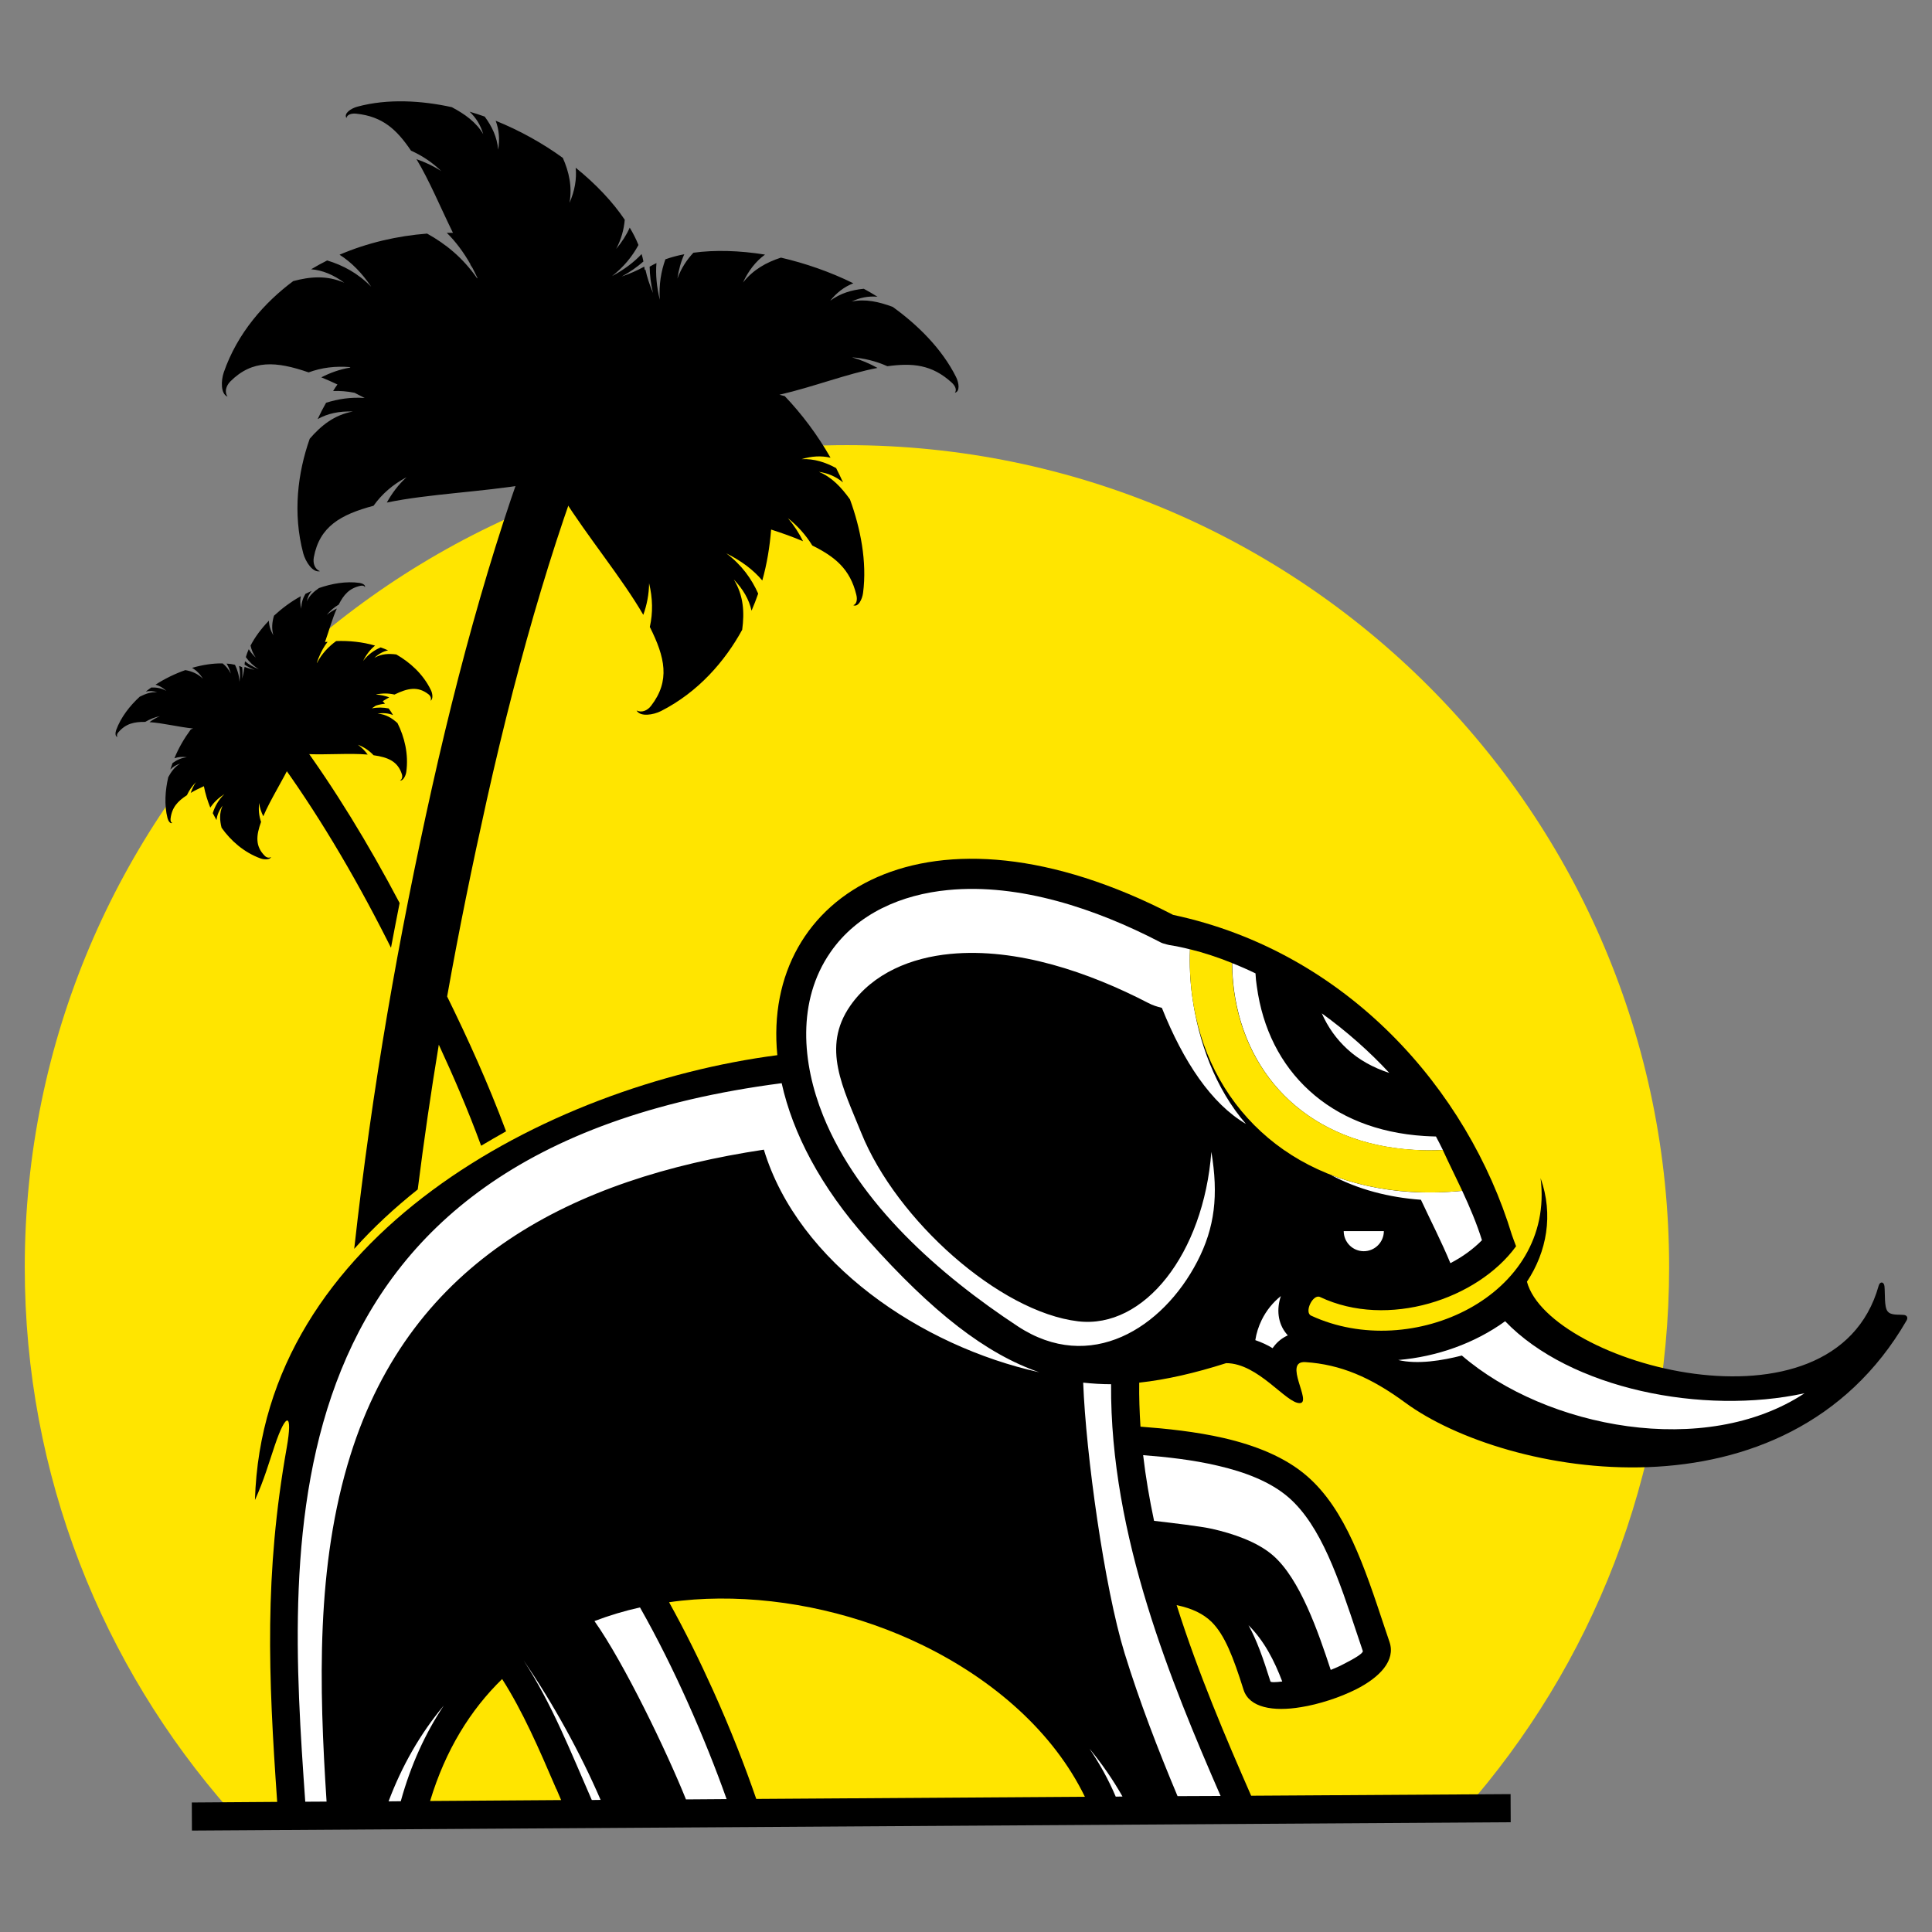<?xml version="1.0" encoding="utf-8"?>
<!-- Generator: Adobe Illustrator 16.0.0, SVG Export Plug-In . SVG Version: 6.00 Build 0)  -->
<!DOCTYPE svg PUBLIC "-//W3C//DTD SVG 1.1//EN" "http://www.w3.org/Graphics/SVG/1.1/DTD/svg11.dtd">
<svg version="1.1" id="Calque_1" xmlns="http://www.w3.org/2000/svg" xmlns:xlink="http://www.w3.org/1999/xlink" x="0px" y="0px"
	 width="32px" height="32px" viewBox="35.993 -0.5 32 32" enable-background="new 35.993 -0.5 32 32" xml:space="preserve">
<rect x="35.993" y="-0.5" width="32" height="32" fill="#808080" stroke="none"/>
<g>
	<path fill="#FFE500" d="M50.02,6.873c7.522,0,13.619,6.096,13.619,13.617c0,3.45-1.283,6.599-3.396,8.997H39.8
		c-2.113-2.399-3.397-5.548-3.397-8.997C36.404,12.97,42.501,6.873,50.02,6.873z"/>
	<path d="M59.268,22.732c-0.577-0.424-1.075-0.632-1.65-0.671c-0.387-0.028,0.114,0.673-0.096,0.679
		c-0.225,0.008-0.687-0.662-1.22-0.662c-0.518,0.165-0.992,0.274-1.44,0.323c-0.003,0.242,0.005,0.486,0.021,0.729
		c0.427,0.032,0.916,0.082,1.382,0.189c0.521,0.121,1.014,0.314,1.379,0.632c0.635,0.552,0.946,1.49,1.279,2.494l0.085,0.252
		c0.103,0.304-0.158,0.583-0.555,0.784c-0.135,0.067-0.288,0.13-0.445,0.18c-0.157,0.051-0.317,0.091-0.467,0.115H57.54
		c-0.459,0.077-0.855,0.008-0.949-0.286c-0.173-0.549-0.313-0.91-0.53-1.126c-0.138-0.134-0.319-0.223-0.579-0.278
		c0.36,1.138,0.82,2.211,1.234,3.157l4.297-0.027l0.002,0.466L39.172,29.82l-0.002-0.465l1.414-0.01
		c-0.148-2.104-0.214-3.772,0.158-5.867c0.103-0.583-0.007-0.605-0.199-0.033c-0.096,0.282-0.174,0.563-0.327,0.9
		c0.126-4.35,4.813-6.867,8.652-7.368c-0.263-2.667,2.497-4.425,6.555-2.324c2.886,0.615,4.88,2.897,5.611,5.299
		c0.021,0.064,0.048,0.128,0.07,0.19c-0.637,0.876-2.125,1.371-3.246,0.841c-0.119-0.058-0.268,0.254-0.149,0.308
		c1.668,0.775,4.047-0.329,3.801-2.278c0.216,0.607,0.103,1.219-0.226,1.716c0.361,1.358,5.089,2.684,5.825,0.069
		c0.021-0.079,0.089-0.073,0.097,0.009c0.012,0.129-0.006,0.339,0.051,0.412c0.056,0.072,0.177,0.05,0.275,0.061
		c0.034,0.004,0.072,0.034,0.04,0.091C65.578,24.818,60.921,23.948,59.268,22.732L59.268,22.732z M43.117,29.33l2.17-0.015
		l-0.078-0.183h-0.002c-0.294-0.685-0.556-1.286-0.897-1.822C43.785,27.821,43.371,28.487,43.117,29.33L43.117,29.33z
		 M48.519,29.296l5.443-0.036c-0.519-1.067-1.504-1.932-2.682-2.508c-1.039-0.507-2.227-0.783-3.374-0.775
		c-0.28,0.002-0.559,0.021-0.831,0.061c0.266,0.479,0.511,0.977,0.73,1.463C48.091,28.134,48.332,28.753,48.519,29.296z"/>
	<path fill="#FFFFFF" d="M56.672,26.419c0.136,0.244,0.243,0.547,0.363,0.93c0.006,0.018,0.082,0.016,0.196,0.002
		C57.1,27.006,56.931,26.675,56.672,26.419L56.672,26.419z M58.914,19.891c0,0.183-0.149,0.333-0.333,0.333
		c-0.183,0-0.332-0.149-0.332-0.333H58.914L58.914,19.891z M58.034,27.159c-0.207-0.628-0.507-1.505-0.956-1.896
		c-0.265-0.23-0.668-0.363-1.007-0.44c-0.184-0.042-0.669-0.099-0.963-0.133c-0.076-0.359-0.139-0.723-0.181-1.088
		c0.389,0.03,0.822,0.077,1.233,0.174c0.453,0.104,0.878,0.267,1.176,0.526c0.54,0.47,0.831,1.35,1.144,2.29l0.085,0.253
		c0.012,0.036-0.131,0.123-0.323,0.22C58.179,27.099,58.109,27.129,58.034,27.159L58.034,27.159z M45.795,29.314l0.146-0.002
		c-0.335-0.777-0.792-1.608-1.275-2.309C45.136,27.722,45.451,28.529,45.795,29.314L45.795,29.314z M47.355,29.304
		c-0.319-0.793-1.027-2.264-1.516-2.954c0.245-0.093,0.497-0.169,0.754-0.226c0.289,0.509,0.553,1.043,0.788,1.567
		c0.252,0.562,0.471,1.112,0.647,1.608L47.355,29.304L47.355,29.304z M56.21,29.247c-0.412-0.946-0.862-2.012-1.211-3.147
		c-0.361-1.174-0.612-2.417-0.603-3.673c-0.156,0-0.309-0.01-0.462-0.026c0.044,1.174,0.35,3.388,0.685,4.479
		c0.249,0.807,0.553,1.595,0.878,2.37L56.21,29.247L56.21,29.247z M53.206,22.229c-1.95-0.43-3.991-1.806-4.561-3.687
		c-3.152,0.476-5.83,1.813-6.847,5.057c-0.574,1.828-0.52,3.832-0.396,5.741l-0.353,0.002c-0.305-4.331-0.734-10.782,7.891-11.901
		c0.182,0.823,0.641,1.715,1.425,2.593C51.439,21.238,52.322,21.923,53.206,22.229L53.206,22.229z M42.429,29.336l0.202-0.002
		c0.167-0.605,0.41-1.132,0.712-1.584C42.951,28.219,42.648,28.753,42.429,29.336L42.429,29.336z M54.038,28.463
		c0.204,0.248,0.389,0.513,0.547,0.793l-0.112,0.002C54.355,28.979,54.208,28.715,54.038,28.463L54.038,28.463z M59.891,18.547
		c-0.035-0.072-0.073-0.146-0.114-0.223c-0.065-0.002-0.129-0.004-0.192-0.008c-0.786-0.05-1.43-0.317-1.903-0.749
		c-0.479-0.435-0.777-1.03-0.872-1.729c-0.011-0.07-0.019-0.142-0.022-0.216c-0.128-0.062-0.258-0.119-0.387-0.17
		c0.001,0.155,0.014,0.306,0.032,0.454c0.1,0.729,0.42,1.363,0.922,1.825c0.506,0.465,1.201,0.763,2.047,0.814
		C59.559,18.555,59.722,18.557,59.891,18.547L59.891,18.547z M55.703,15.224c-0.115-0.03-0.229-0.053-0.343-0.071l-0.041-0.01
		c-0.048-0.012-0.084-0.022-0.125-0.046c-1.043-0.54-2.309-0.971-3.499-0.855c-0.761,0.073-1.5,0.383-1.947,1.03
		c-0.559,0.806-0.472,1.837-0.121,2.708c0.589,1.461,1.935,2.639,3.221,3.486c1.201,0.792,2.402,0.033,2.975-1.07
		c0.293-0.565,0.353-1.102,0.234-1.818c-0.13,1.688-1.112,2.937-2.208,2.807c-1.302-0.155-3.006-1.674-3.59-3.119
		c-0.299-0.742-0.664-1.415-0.184-2.106c0.378-0.545,1.017-0.799,1.658-0.86c1.108-0.107,2.306,0.308,3.278,0.812
		c0.072,0.038,0.146,0.062,0.226,0.081c0.356,0.89,0.819,1.587,1.393,1.923c-0.509-0.587-0.788-1.364-0.891-2.119
		C55.705,15.746,55.693,15.488,55.703,15.224L55.703,15.224z M58.029,18.957c0.458,0.246,0.971,0.377,1.5,0.415
		c0.001,0.002,0.002,0.004,0.002,0.006c0.16,0.344,0.338,0.688,0.485,1.044c0.197-0.102,0.375-0.23,0.523-0.38
		c-0.086-0.276-0.202-0.549-0.327-0.818c-0.298,0.028-0.583,0.034-0.854,0.018C58.873,19.211,58.429,19.112,58.029,18.957
		L58.029,18.957z M56.785,21.697c0.104,0.036,0.201,0.08,0.286,0.133c0.009-0.012,0.021-0.026,0.03-0.04
		c0.061-0.077,0.138-0.134,0.222-0.172c-0.007-0.008-0.013-0.016-0.019-0.022c-0.151-0.18-0.168-0.416-0.096-0.629
		c-0.131,0.104-0.242,0.241-0.318,0.397C56.838,21.471,56.802,21.584,56.785,21.697L56.785,21.697z M59.004,17.271
		c-0.274-0.089-0.509-0.222-0.695-0.394c-0.18-0.165-0.322-0.363-0.423-0.593C58.298,16.582,58.679,16.919,59.004,17.271
		L59.004,17.271z M60.923,21.384c-0.504,0.365-1.13,0.588-1.771,0.642c0.32,0.077,0.73,0.009,1.054-0.074
		c1.398,1.204,4.032,1.709,5.676,0.625C64.199,22.943,62.001,22.506,60.923,21.384z"/>
	<path fill="#FFE500" d="M59.891,18.549v-0.002c-0.17,0.01-0.333,0.008-0.492-0.004c-0.846-0.052-1.541-0.348-2.047-0.814
		c-0.502-0.462-0.823-1.096-0.922-1.825c-0.019-0.147-0.03-0.299-0.032-0.454c-0.23-0.093-0.463-0.17-0.695-0.227
		c-0.01,0.265,0.002,0.522,0.036,0.775c0.12,0.893,0.518,1.673,1.141,2.246c0.62,0.571,1.464,0.935,2.478,0.996
		c0.271,0.019,0.557,0.013,0.854-0.017C60.106,18.997,59.993,18.772,59.891,18.549z"/>
	<path d="M43.962,18.477c-0.221-0.602-0.457-1.146-0.701-1.674c-0.129,0.779-0.245,1.574-0.349,2.398
		c-0.381,0.303-0.735,0.63-1.052,0.984c0.296-2.674,0.737-5.168,1.287-7.636c0.562-2.519,1.237-4.801,1.989-6.592l0.861,0.361
		c-0.734,1.75-1.394,3.977-1.941,6.431c-0.241,1.082-0.462,2.158-0.657,3.256c0.346,0.706,0.671,1.418,0.976,2.233
		C44.234,18.317,44.099,18.396,43.962,18.477L43.962,18.477z M42.469,15.198c0.047-0.248,0.094-0.495,0.143-0.741
		c-0.521-0.988-1.08-1.902-1.673-2.71l-0.375,0.276c0.657,0.897,1.273,1.926,1.841,3.048L42.469,15.198z"/>
	<path d="M45.25,7.15l-0.023,0.006c-0.043,0.083-0.078,0.167-0.105,0.253c-0.033-0.058-0.063-0.116-0.092-0.174
		c-0.083,0.104-0.177,0.196-0.276,0.282c-0.79,0.133-1.665,0.163-2.354,0.307c0.085-0.154,0.191-0.296,0.327-0.42
		c-0.226,0.12-0.409,0.278-0.547,0.473c-0.545,0.146-0.894,0.343-0.989,0.853c-0.019,0.104,0.018,0.199,0.102,0.231
		c-0.121,0.029-0.239-0.157-0.277-0.295c-0.178-0.668-0.09-1.34,0.107-1.899c0.186-0.215,0.402-0.393,0.713-0.451
		c-0.222-0.008-0.417,0.032-0.582,0.126c0.043-0.092,0.089-0.182,0.14-0.271c0.198-0.062,0.407-0.096,0.639-0.079
		c-0.056-0.03-0.111-0.058-0.167-0.086c-0.122-0.025-0.241-0.034-0.355-0.03c0.021-0.037,0.047-0.073,0.071-0.108
		c-0.09-0.043-0.179-0.082-0.267-0.118c0.148-0.076,0.304-0.132,0.474-0.161l0.007-0.008c-0.244-0.021-0.475,0.007-0.691,0.087
		c-0.535-0.184-0.931-0.217-1.299,0.152c-0.072,0.075-0.096,0.174-0.045,0.249c-0.115-0.045-0.108-0.265-0.062-0.4
		c0.225-0.653,0.677-1.161,1.151-1.513c0.276-0.074,0.555-0.1,0.845,0.027c-0.178-0.132-0.362-0.208-0.549-0.223
		c0.086-0.051,0.175-0.101,0.266-0.146c0.257,0.078,0.504,0.206,0.73,0.436c-0.155-0.23-0.329-0.407-0.525-0.531
		c0.461-0.198,0.958-0.312,1.45-0.35c0.306,0.17,0.589,0.396,0.829,0.741l0.006-0.003c-0.026-0.057-0.054-0.113-0.082-0.167
		c-0.012-0.021-0.025-0.039-0.039-0.059l0.008,0.003c-0.116-0.205-0.247-0.381-0.396-0.528c0.034,0,0.068,0,0.102,0
		c-0.208-0.423-0.388-0.862-0.604-1.22c0.143,0.05,0.282,0.114,0.412,0.199c-0.147-0.142-0.314-0.256-0.502-0.339
		c-0.236-0.349-0.469-0.567-0.906-0.613c-0.086-0.01-0.156,0.019-0.164,0.072c-0.048-0.077,0.076-0.16,0.181-0.188
		c0.503-0.137,1.069-0.101,1.564,0.008c0.215,0.114,0.406,0.249,0.521,0.448c-0.041-0.144-0.116-0.269-0.226-0.373
		c0.084,0.024,0.167,0.052,0.25,0.081c0.121,0.163,0.206,0.341,0.223,0.548c0.028-0.169,0.016-0.329-0.041-0.479
		c0.401,0.162,0.78,0.374,1.112,0.615c0.102,0.23,0.158,0.475,0.111,0.745c0.086-0.198,0.121-0.393,0.102-0.582
		c0.336,0.271,0.615,0.568,0.813,0.862c-0.014,0.16-0.057,0.32-0.142,0.483c0.096-0.116,0.172-0.233,0.224-0.353
		c0.059,0.097,0.107,0.194,0.145,0.288c-0.101,0.185-0.238,0.359-0.437,0.515c0.196-0.105,0.36-0.227,0.489-0.365
		c0.013,0.041,0.022,0.083,0.03,0.123c-0.104,0.091-0.222,0.176-0.36,0.249c0.135-0.046,0.26-0.101,0.374-0.164
		c0.003,0.019,0.006,0.037,0.008,0.056l0.011-0.007c0.028,0.127,0.07,0.256,0.126,0.388c-0.037-0.153-0.053-0.297-0.056-0.436
		c0.036-0.021,0.074-0.041,0.113-0.06c-0.016,0.189,0.003,0.392,0.055,0.607c-0.016-0.252,0.022-0.471,0.093-0.669
		c0.096-0.034,0.201-0.063,0.313-0.084c-0.055,0.12-0.092,0.254-0.114,0.403c0.063-0.172,0.156-0.312,0.265-0.428
		c0.351-0.048,0.758-0.038,1.186,0.031c-0.154,0.112-0.275,0.268-0.365,0.463c0.169-0.214,0.388-0.335,0.629-0.413
		C49.328,3.86,49.737,4,50.127,4.192c-0.15,0.058-0.276,0.155-0.383,0.289c0.167-0.123,0.355-0.179,0.556-0.198
		c0.077,0.042,0.152,0.085,0.227,0.132c-0.151-0.014-0.294,0.015-0.428,0.08c0.226-0.049,0.454,0.004,0.68,0.088
		c0.413,0.297,0.815,0.693,1.049,1.161c0.048,0.096,0.07,0.243-0.02,0.26c0.036-0.043,0.01-0.113-0.057-0.172
		c-0.325-0.294-0.645-0.323-1.06-0.266c-0.188-0.084-0.383-0.133-0.586-0.147c0.148,0.041,0.29,0.102,0.422,0.175
		c-0.504,0.096-1.063,0.315-1.624,0.444c0.028,0.007,0.059,0.016,0.088,0.023c0.283,0.297,0.543,0.643,0.758,1.02
		c-0.155-0.036-0.316-0.026-0.479,0.024c0.207-0.01,0.396,0.052,0.572,0.148c0.04,0.079,0.078,0.157,0.114,0.237
		c-0.118-0.097-0.252-0.154-0.4-0.175c0.214,0.087,0.373,0.258,0.515,0.456c0.174,0.477,0.285,1.032,0.217,1.549
		c-0.014,0.107-0.08,0.242-0.162,0.204c0.053-0.016,0.072-0.088,0.05-0.174c-0.103-0.425-0.351-0.627-0.729-0.815
		c-0.108-0.175-0.243-0.325-0.403-0.452c0.1,0.118,0.183,0.246,0.25,0.382c-0.165-0.071-0.343-0.134-0.529-0.194
		c-0.022,0.284-0.069,0.568-0.146,0.844c-0.149-0.178-0.349-0.326-0.596-0.45c0.258,0.195,0.418,0.422,0.528,0.667
		c-0.033,0.096-0.07,0.19-0.11,0.283c-0.041-0.185-0.14-0.357-0.294-0.517c0.165,0.271,0.177,0.55,0.139,0.833
		c-0.284,0.519-0.728,1.033-1.344,1.346c-0.128,0.065-0.345,0.1-0.405-0.009c0.081,0.04,0.178,0.005,0.241-0.079
		c0.318-0.413,0.231-0.801-0.022-1.305c0.053-0.234,0.048-0.476-0.012-0.724c-0.002,0.184-0.037,0.359-0.096,0.524
		c-0.352-0.608-0.914-1.281-1.341-1.959c-0.002-0.11,0.003-0.22,0.017-0.33c-0.07,0.02-0.14,0.038-0.213,0.054
		C45.167,7.356,45.212,7.256,45.25,7.15L45.25,7.15z M40.824,11.857l0.01,0.002c0.022,0.034,0.042,0.068,0.058,0.104
		c0.011-0.026,0.021-0.053,0.03-0.079c0.041,0.04,0.085,0.075,0.133,0.105c0.346,0.017,0.725-0.018,1.028,0.009
		c-0.044-0.061-0.099-0.117-0.162-0.163c0.103,0.04,0.19,0.099,0.259,0.174c0.242,0.034,0.402,0.102,0.47,0.316
		c0.013,0.044,0.001,0.085-0.032,0.104c0.053,0.005,0.095-0.08,0.104-0.142c0.042-0.296-0.031-0.582-0.145-0.81
		c-0.091-0.083-0.193-0.147-0.33-0.157c0.095-0.015,0.181-0.007,0.256,0.024c-0.021-0.038-0.046-0.075-0.073-0.11
		c-0.088-0.017-0.18-0.021-0.279-0.001c0.022-0.016,0.045-0.03,0.066-0.045c0.051-0.017,0.102-0.027,0.152-0.032
		c-0.011-0.015-0.024-0.028-0.037-0.042c0.037-0.022,0.073-0.045,0.108-0.064c-0.067-0.024-0.138-0.041-0.213-0.045l-0.003-0.003
		c0.104-0.021,0.204-0.021,0.303,0.002c0.219-0.107,0.388-0.142,0.565-0.003c0.035,0.029,0.049,0.07,0.032,0.105
		c0.046-0.025,0.034-0.12,0.006-0.176c-0.13-0.269-0.351-0.463-0.573-0.59c-0.122-0.016-0.243-0.013-0.363,0.056
		c0.07-0.065,0.145-0.107,0.227-0.124c-0.041-0.018-0.082-0.035-0.123-0.049c-0.105,0.046-0.206,0.114-0.291,0.225
		c0.053-0.107,0.12-0.192,0.198-0.255c-0.21-0.061-0.431-0.083-0.644-0.075c-0.123,0.09-0.233,0.202-0.318,0.362h-0.003
		c0.008-0.026,0.017-0.051,0.027-0.076c0.004-0.009,0.009-0.018,0.012-0.027l-0.001,0.001c0.039-0.093,0.085-0.176,0.141-0.247
		c-0.014,0.001-0.028,0.001-0.043,0.003c0.068-0.191,0.121-0.39,0.196-0.555c-0.059,0.029-0.115,0.064-0.167,0.106
		c0.056-0.069,0.121-0.126,0.198-0.171c0.083-0.162,0.172-0.269,0.358-0.311c0.037-0.009,0.068,0,0.075,0.023
		c0.017-0.036-0.041-0.064-0.087-0.071c-0.225-0.032-0.465,0.012-0.673,0.085c-0.086,0.06-0.161,0.127-0.199,0.219
		c0.009-0.063,0.035-0.121,0.079-0.172c-0.036,0.016-0.07,0.032-0.104,0.049c-0.044,0.075-0.071,0.156-0.067,0.247
		c-0.022-0.072-0.024-0.142-0.009-0.208c-0.165,0.09-0.314,0.202-0.445,0.323c-0.031,0.105-0.043,0.212-0.01,0.326
		c-0.047-0.081-0.073-0.162-0.074-0.244c-0.13,0.134-0.233,0.276-0.304,0.413c0.014,0.067,0.041,0.135,0.086,0.199
		c-0.047-0.043-0.086-0.091-0.116-0.139c-0.02,0.044-0.036,0.089-0.048,0.131c0.053,0.075,0.121,0.142,0.214,0.2
		c-0.089-0.035-0.167-0.08-0.228-0.131c-0.004,0.019-0.005,0.037-0.007,0.055c0.05,0.033,0.104,0.063,0.168,0.088
		c-0.061-0.013-0.117-0.03-0.169-0.051c-0.001,0.009-0.001,0.016-0.001,0.025l-0.005-0.003c-0.005,0.056-0.016,0.114-0.034,0.173
		c0.009-0.068,0.008-0.131,0.001-0.189c-0.017-0.008-0.033-0.015-0.051-0.021c0.017,0.081,0.02,0.168,0.007,0.264
		c-0.006-0.108-0.035-0.201-0.075-0.283c-0.042-0.01-0.089-0.017-0.139-0.02c0.03,0.048,0.053,0.104,0.07,0.167
		c-0.034-0.071-0.081-0.126-0.135-0.17c-0.152-0.003-0.329,0.022-0.507,0.074c0.072,0.041,0.131,0.101,0.181,0.18
		c-0.084-0.082-0.184-0.124-0.292-0.143c-0.167,0.058-0.336,0.14-0.494,0.241c0.065,0.018,0.125,0.053,0.18,0.104
		c-0.079-0.046-0.163-0.06-0.25-0.057c-0.031,0.021-0.061,0.044-0.091,0.068c0.064-0.015,0.127-0.011,0.189,0.012
		c-0.101-0.01-0.195,0.025-0.289,0.072c-0.162,0.148-0.314,0.341-0.391,0.554c-0.016,0.044-0.018,0.11,0.023,0.112
		c-0.018-0.02-0.011-0.049,0.015-0.078c0.124-0.143,0.26-0.172,0.443-0.17c0.077-0.045,0.158-0.078,0.244-0.095
		c-0.063,0.026-0.119,0.059-0.173,0.099c0.222,0.014,0.474,0.08,0.722,0.105c-0.013,0.006-0.024,0.01-0.038,0.016
		c-0.105,0.142-0.201,0.304-0.271,0.477c0.064-0.023,0.134-0.028,0.207-0.016c-0.089,0.008-0.167,0.044-0.238,0.096
		c-0.012,0.035-0.025,0.069-0.037,0.107c0.046-0.048,0.101-0.08,0.163-0.097c-0.087,0.049-0.147,0.131-0.197,0.223
		c-0.05,0.215-0.069,0.459-0.012,0.68c0.011,0.043,0.046,0.099,0.08,0.078c-0.023-0.004-0.035-0.034-0.03-0.072
		c0.023-0.187,0.119-0.288,0.271-0.387c0.038-0.082,0.087-0.153,0.15-0.216c-0.038,0.055-0.065,0.115-0.087,0.178
		c0.066-0.04,0.141-0.076,0.218-0.111c0.023,0.121,0.06,0.24,0.106,0.355c0.056-0.085,0.133-0.159,0.234-0.225
		c-0.101,0.099-0.158,0.205-0.193,0.316c0.02,0.038,0.04,0.077,0.062,0.115c0.009-0.083,0.042-0.161,0.101-0.239
		c-0.057,0.125-0.047,0.247-0.017,0.366c0.149,0.21,0.366,0.407,0.647,0.509c0.059,0.021,0.153,0.024,0.173-0.024
		c-0.033,0.02-0.076,0.011-0.107-0.022c-0.157-0.159-0.141-0.332-0.059-0.56c-0.035-0.099-0.044-0.203-0.032-0.313
		c0.01,0.078,0.035,0.151,0.069,0.22c0.119-0.28,0.325-0.598,0.474-0.912c-0.004-0.047-0.013-0.093-0.024-0.141
		c0.031,0.004,0.063,0.008,0.094,0.012C40.87,11.942,40.844,11.9,40.824,11.857z"/>
</g>
</svg>

